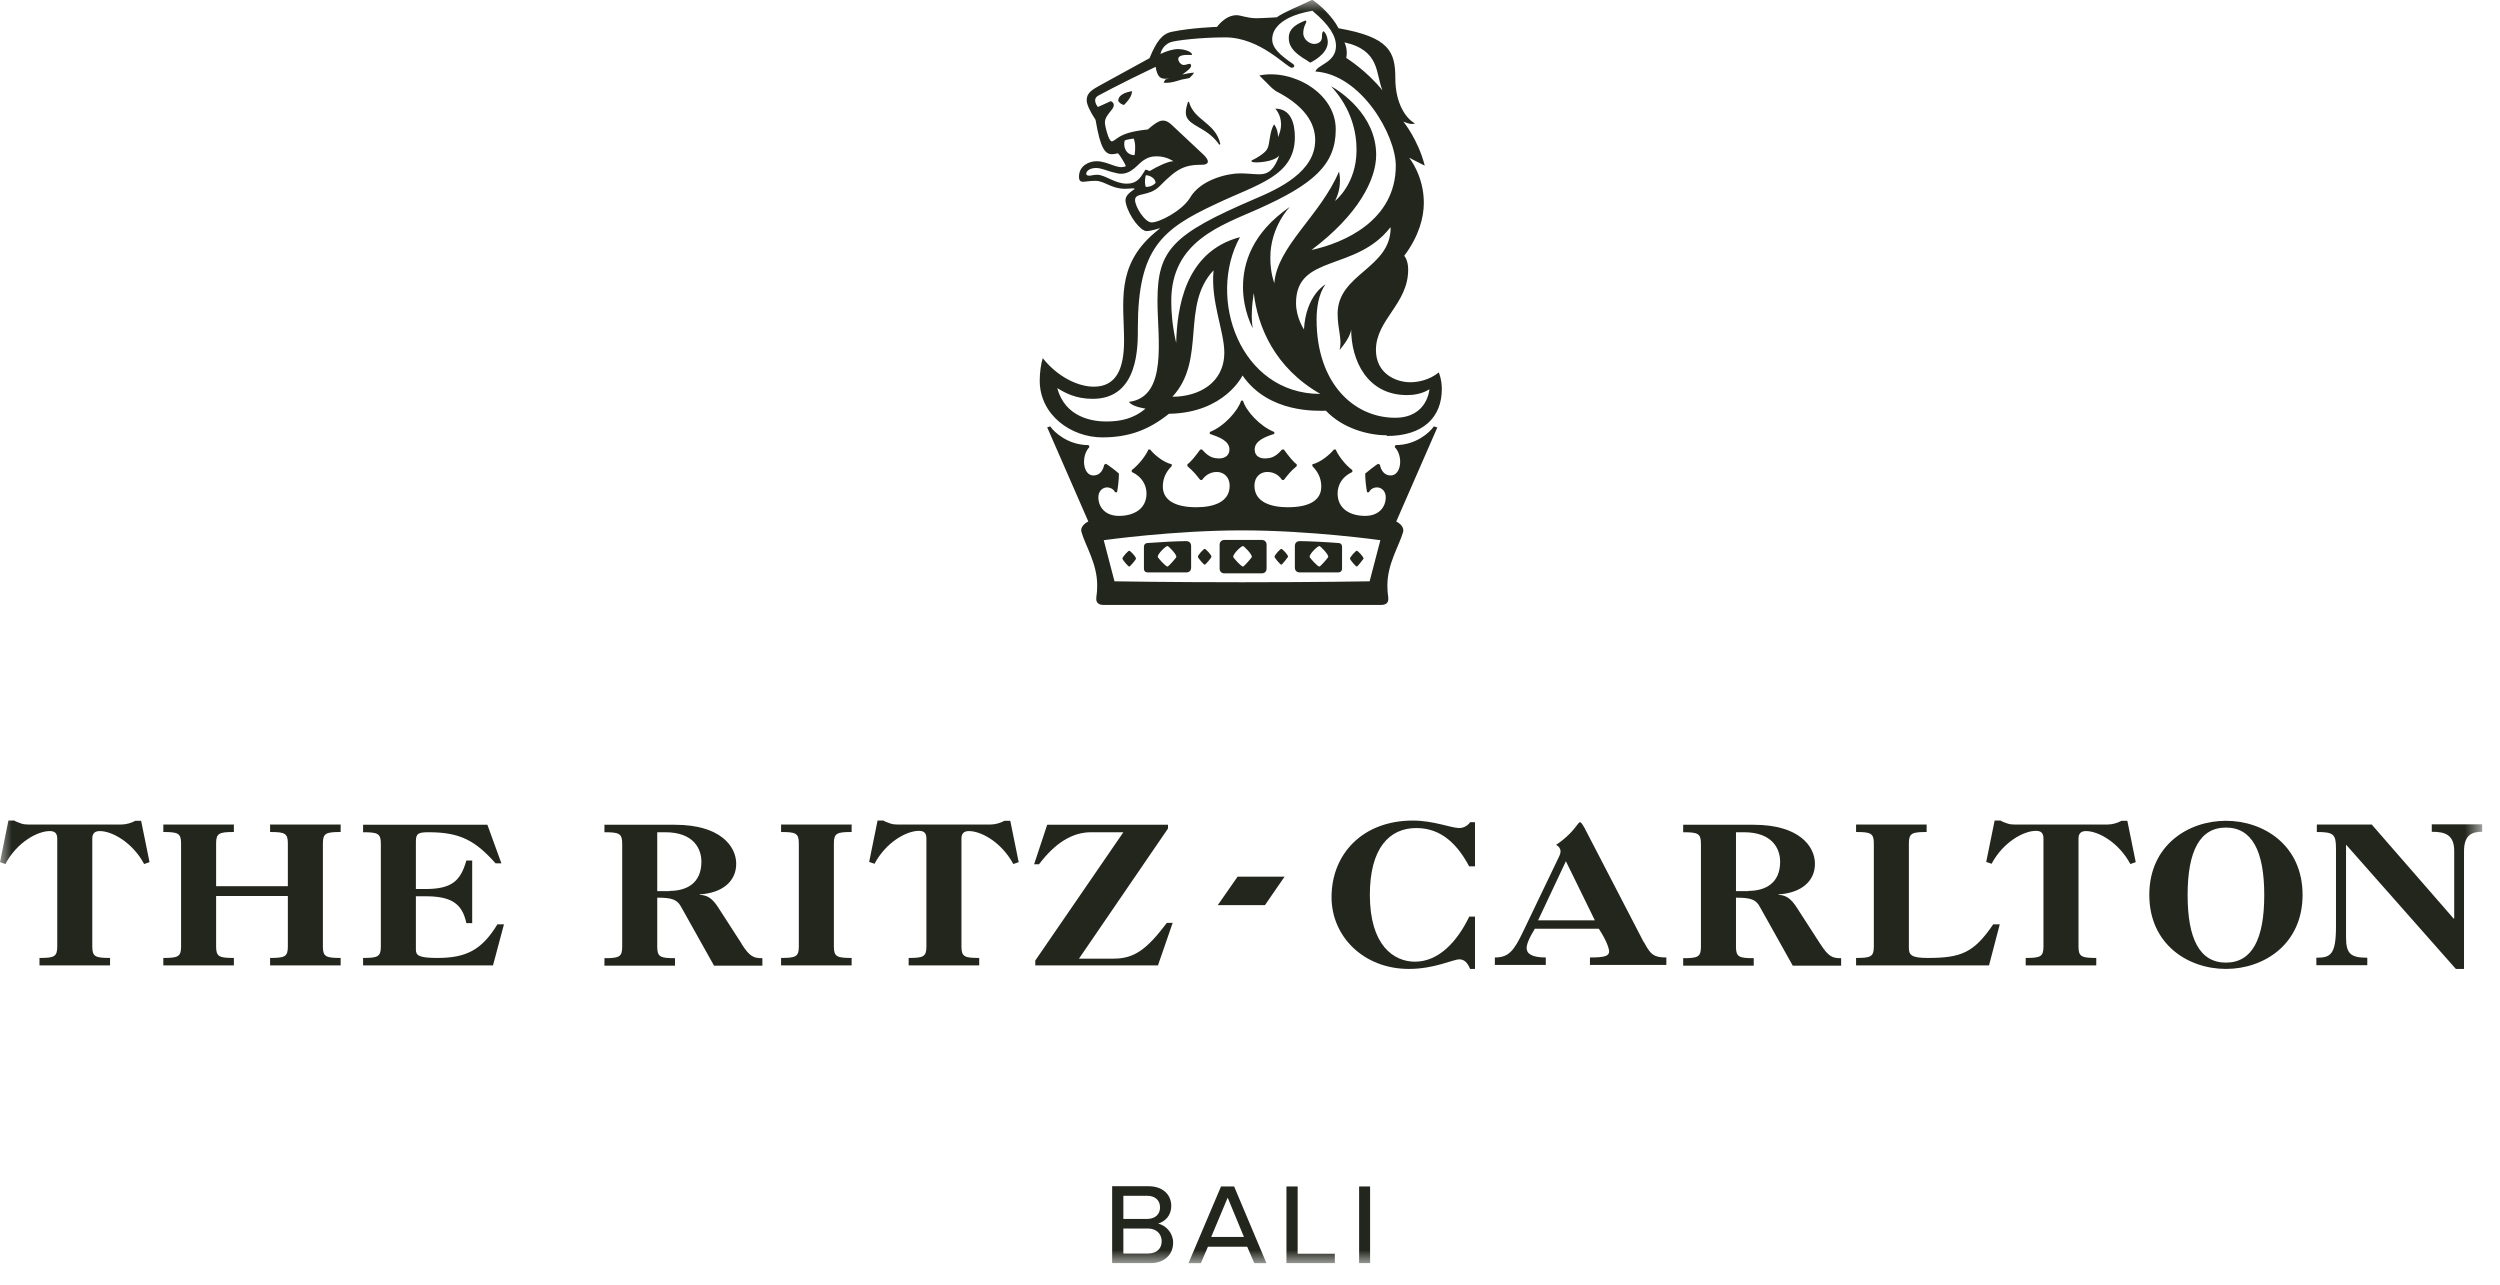 <svg viewBox="0 0 107 55" fill="none" xmlns="http://www.w3.org/2000/svg">
<g clip-path="url(#clip0_20_1368)">
<mask id="mask0_20_1368" style="mask-type:luminance" maskUnits="userSpaceOnUse" x="0" y="0" width="107" height="55">
<path d="M106.24 0H0V54.07H106.24V0Z" fill="white"></path>
</mask>
<g mask="url(#mask0_20_1368)">
<path d="M49.55 23.83C49.55 23.7 49.89 23.37 49.97 23.37C50.01 23.37 50.35 23.71 50.35 23.83C50.35 23.87 50.01 24.25 49.97 24.25C49.89 24.25 49.55 23.87 49.55 23.83ZM56.05 23.83C56.05 23.7 56.39 23.37 56.47 23.37C56.51 23.37 56.85 23.71 56.85 23.83C56.85 23.87 56.51 24.25 56.47 24.25C56.39 24.25 56.05 23.87 56.05 23.83ZM52.78 23.83C52.78 23.7 53.12 23.37 53.2 23.37C53.24 23.37 53.58 23.71 53.58 23.83C53.58 23.87 53.24 24.25 53.2 24.25C53.12 24.25 52.78 23.87 52.78 23.83ZM49.13 24.5H50.77C50.9 24.5 50.98 24.42 50.98 24.29V23.37C50.98 23.24 50.9 23.16 50.77 23.16C50.43 23.16 49.64 23.2 49.13 23.24C49.05 23.24 48.96 23.28 48.96 23.41V24.33C48.96 24.46 49.04 24.5 49.13 24.5ZM48.04 23.91C48.04 23.83 48.29 23.57 48.33 23.57C48.37 23.57 48.62 23.82 48.62 23.91C48.62 23.95 48.37 24.25 48.33 24.25C48.29 24.25 48.04 23.96 48.04 23.91ZM51.27 23.83C51.27 23.75 51.52 23.49 51.56 23.49C51.6 23.49 51.85 23.74 51.85 23.83C51.85 23.87 51.6 24.17 51.56 24.17C51.52 24.17 51.27 23.88 51.27 23.83ZM54 24.54C54.13 24.54 54.21 24.46 54.21 24.33V23.32C54.21 23.19 54.13 23.11 54 23.11H52.41C52.28 23.11 52.2 23.19 52.2 23.32V24.33C52.2 24.46 52.28 24.54 52.41 24.54H54ZM57.27 24.5C57.35 24.5 57.44 24.46 57.44 24.33V23.41C57.44 23.28 57.36 23.24 57.27 23.24C56.77 23.2 55.97 23.16 55.63 23.16C55.5 23.16 55.42 23.24 55.42 23.37V24.29C55.42 24.42 55.5 24.5 55.63 24.5H57.27ZM58.36 23.91C58.36 23.91 58.11 24.25 58.07 24.25C58.03 24.25 57.78 23.96 57.78 23.91C57.78 23.83 58.03 23.57 58.07 23.57C58.11 23.57 58.36 23.82 58.36 23.91ZM55.13 23.83C55.13 23.83 54.88 24.17 54.84 24.17C54.8 24.17 54.55 23.88 54.55 23.83C54.55 23.75 54.8 23.49 54.84 23.49C54.88 23.49 55.13 23.74 55.13 23.83ZM50.85 4.36H50.89C51.1 5.16 52.02 5.24 52.23 6.16L52.19 6.2C51.73 5.53 51.1 5.44 50.85 5.11C50.72 4.94 50.72 4.73 50.85 4.35M52.4 15.09C52.4 16.39 51.31 16.98 50.18 16.98C51.65 15.39 50.52 13.08 51.94 11.57C51.81 12.91 52.4 14.17 52.4 15.09ZM59.36 18.66C60.91 18.66 61.71 17.86 61.71 16.65C61.71 16.23 61.58 15.94 61.58 15.94C61.16 16.28 60.66 16.36 60.36 16.36C59.73 16.36 58.89 15.98 58.89 14.98C58.89 13.68 60.27 13.01 60.27 11.54C60.27 11.12 60.1 10.95 60.1 10.95C60.73 10.11 60.94 9.31 60.94 8.68C60.94 7.51 60.31 6.75 60.31 6.75L60.98 7.09C60.69 5.96 60.06 5.2 60.06 5.2C60.06 5.2 60.4 5.37 60.56 5.28C60.22 5.11 59.72 4.48 59.72 3.35C59.72 2.22 59.47 1.59 57.29 1.21C57.04 0.71 56.45 0.16 56.16 -0.01C55.66 0.24 54.9 0.54 54.65 0.74C54.65 0.74 54.02 0.78 53.77 0.78C53.39 0.78 53.1 0.65 52.93 0.65C52.43 0.65 52.09 1.15 52.09 1.15C52.09 1.15 50.96 1.19 50.16 1.36C49.74 1.44 49.49 1.78 49.2 2.49L47.14 3.62C46.76 3.83 46.51 3.96 46.51 4.29C46.51 4.46 46.64 4.75 46.89 5.13C47.1 6.39 47.31 6.6 47.6 6.6C47.68 6.6 47.85 6.56 47.85 6.56C47.93 6.64 48.14 6.98 48.19 7.11C47.85 7.28 47.44 6.9 46.93 6.9C46.64 6.9 46.18 7.07 46.18 7.57C46.18 7.74 46.26 7.78 46.35 7.78C46.48 7.78 46.6 7.74 46.89 7.74C47.27 7.74 47.56 8.08 48.15 8.08C48.36 8.08 48.49 8.04 48.57 8.08C48.28 8.29 48.11 8.42 48.19 8.71C48.32 9.26 48.82 9.89 49.07 9.89C49.28 9.89 49.66 9.76 49.66 9.76L49.41 9.97C47.73 11.4 48.11 12.99 48.11 14.58C48.11 15.8 47.77 16.55 46.81 16.55C46.18 16.55 45.3 16.17 44.63 15.33C44.55 15.58 44.5 15.96 44.5 16.29C44.5 17.76 45.84 18.72 47.18 18.72C48.35 18.72 49.19 18.38 50.03 17.71C52.42 17.67 53.18 16.07 53.18 16.07C54.31 17.71 56.41 17.58 56.75 17.58C57.46 18.33 58.55 18.63 59.35 18.63M59.52 9.74C59.52 11.5 57.25 11.71 57.25 13.43C57.25 14.1 57.46 14.56 57.33 14.98C57.33 14.98 57.79 14.48 57.83 14.1C57.83 15.4 58.5 16.91 60.22 16.91C60.47 16.91 60.85 16.87 61.18 16.66C61.18 16.66 61.1 17.88 59.71 17.88C57.95 17.88 56.35 16.41 56.35 13.68C56.35 13.18 56.43 12.59 56.73 12.17C56.73 12.17 55.89 12.63 55.81 14.1C55.81 14.1 55.47 13.6 55.47 12.97C55.47 10.87 58.03 11.63 59.5 9.74M57.53 1.81C59.08 2.15 58.87 3.15 59.17 3.87C58.5 3.03 57.62 2.48 57.62 2.48C57.7 2.1 57.54 1.81 57.54 1.81M48.14 6.01C48.22 5.97 48.52 5.93 48.52 5.93C48.6 6.1 48.6 6.39 48.56 6.64C48.18 6.64 48.06 6.26 48.14 6.01ZM49.02 7.27C48.85 7.52 48.73 7.86 48.22 7.86C47.71 7.86 47.3 7.48 46.96 7.48C46.79 7.48 46.71 7.52 46.62 7.52C46.53 7.52 46.49 7.48 46.49 7.44C46.49 7.31 46.66 7.19 46.91 7.19C47.16 7.19 47.37 7.32 47.75 7.4C48.3 7.57 48.63 7.11 48.84 6.94C49.09 6.73 49.3 6.69 49.51 6.69C49.93 6.69 50.22 6.9 50.22 6.9C50.01 6.9 49.55 7.11 49.21 7.32C49.08 7.28 49.04 7.24 49 7.28M49.46 7.83C49.29 8 49.12 8 49.04 8C48.96 7.79 49.04 7.5 49.04 7.5C49.21 7.5 49.46 7.63 49.46 7.84M46.77 17.07C48.74 17.07 48.7 14.8 48.7 14.05C48.7 10.65 49.71 9.81 52.06 8.72C53.82 7.88 55.42 7.54 55.42 5.87C55.42 5.28 55.25 4.65 54.58 4.65C54.58 4.65 54.83 4.9 54.83 5.32C54.83 5.49 54.79 5.66 54.7 5.87C54.7 5.7 54.66 5.49 54.53 5.32C54.32 5.66 54.36 6.16 54.24 6.37C54.24 6.37 54.16 6.58 53.57 6.87C53.57 6.87 53.49 6.95 53.78 6.95C53.78 6.95 54.49 6.95 54.75 6.66C54.54 7.25 54.29 7.46 53.91 7.46C53.7 7.46 53.36 7.42 53.07 7.42C52.57 7.42 51.39 7.67 50.93 8.47C50.59 9.02 49.63 9.52 49.29 9.52C49 9.52 48.58 8.85 48.58 8.56C48.58 8.22 49.17 8.43 49.63 7.97C50.38 7.21 50.68 7.05 51.48 7.05C51.48 7.05 51.94 7.05 51.52 6.63L50.22 5.41C50.05 5.24 49.93 5.16 49.76 5.16C49.68 5.16 49.51 5.2 49.13 5.54C48.37 5.62 48.08 5.75 47.87 5.88C47.74 5.96 47.66 6.05 47.58 6.05C47.45 6.05 47.29 5.38 47.29 5.25C47.29 4.91 47.67 4.71 47.67 4.5C47.67 4.37 47.54 4.33 47.54 4.33L46.99 4.58C46.99 4.58 46.7 4.24 47.03 4.08C47.03 4.08 47.87 3.62 49.46 2.86C49.54 3.32 49.67 3.41 50.05 3.36L49.88 3.4L49.8 3.53C49.93 3.57 50.18 3.53 50.43 3.45C50.64 3.37 50.89 3.37 50.93 3.32C50.97 3.28 51.1 3.15 51.1 3.11C51.02 3.11 50.76 3.15 50.6 3.19C50.85 3.02 50.98 2.9 50.98 2.81C50.98 2.77 50.94 2.73 50.94 2.73C50.81 2.73 50.73 2.81 50.6 2.77C50.52 2.73 50.43 2.64 50.43 2.52C50.43 2.44 50.51 2.35 50.81 2.35H51.02C51.02 2.18 50.6 2.1 50.43 2.1C50.22 2.1 49.93 2.18 49.67 2.31C49.67 2.31 49.71 1.97 50.09 1.81C50.3 1.73 51.39 1.6 52.44 1.6C53.95 1.6 55.08 2.9 55.29 2.9C55.37 2.9 55.46 2.82 55.33 2.73C54.78 2.35 54.45 2.06 54.45 1.68C54.45 1.55 54.45 0.76 56.17 0.46C56.92 1.09 57.18 1.55 57.18 1.97C57.18 2.68 56.38 2.77 56.3 3.06C58.27 3.19 59.74 5.79 59.74 7.09C59.74 9.44 57.52 10.4 56.13 10.7C58.14 9.19 58.9 7.68 58.9 6.63C58.9 4.91 57.35 3.9 56.97 3.69C57.85 4.65 58.06 5.66 58.06 6.42C58.06 7.89 57.14 8.6 57.14 8.6C57.31 8.26 57.35 7.97 57.35 7.72C57.35 7.51 57.31 7.34 57.31 7.34C56.51 9.23 54.67 10.53 54.54 12.12C54.41 11.74 54.37 11.37 54.37 11.03C54.37 9.69 55.21 8.85 55.21 8.85C53.57 9.98 53.2 11.28 53.2 12.29C53.2 13.3 53.62 14.05 53.62 14.05C53.54 13.67 53.58 13.04 53.66 12.54C53.83 13.97 54.54 15.73 56.51 16.86C53.07 16.86 51.64 12.75 53.07 10.15C50.68 10.78 50.38 13.25 50.34 14.68C50.17 13.93 50.13 13.34 50.13 12.88C50.13 10.32 52.27 9.65 53.86 8.94C56.21 7.89 57.17 7.05 57.17 5.54C57.17 3.95 55.28 2.94 53.9 3.23L54.4 3.73C54.48 3.81 54.61 3.9 54.61 3.9C56.08 4.65 56.29 5.49 56.29 6C56.29 7.34 54.78 8.06 53.69 8.52C50.17 10.03 49.54 10.7 49.54 12.88C49.54 14.47 50 16.99 48.32 17.2C48.45 17.41 49.03 17.49 49.03 17.49C48.53 17.91 47.98 18.04 47.35 18.04C46.76 18.04 45.59 17.87 45.25 16.61C45.59 16.82 46.05 17.07 46.76 17.07M55.95 2.6L56.08 2.68C56.08 2.68 56.83 2.34 56.83 1.8C56.83 1.8 56.83 1.51 56.66 1.34C56.58 1.34 56.58 1.51 56.58 1.59C56.58 1.76 56.45 1.88 56.24 1.88C56.07 1.88 55.78 1.71 55.78 1.42C55.78 1.13 55.91 1 55.91 0.92C55.91 0.92 55.91 0.88 55.87 0.88C55.2 1.13 55.16 1.43 55.16 1.63C55.16 1.92 55.29 2.22 55.96 2.6M47.86 4.32C47.9 4.4 48.03 4.49 48.11 4.49C48.28 4.32 48.45 4.11 48.45 3.9C48.24 3.94 47.86 4.03 47.86 4.32ZM61.5 18.29L61.37 18.25C61.2 18.5 60.61 19.05 59.73 19.05L59.69 19.13C60.07 19.51 59.98 20.35 59.52 20.35C59.23 20.35 59.1 20.1 59.06 19.89L58.98 19.85C58.85 19.93 58.52 20.19 58.43 20.27C58.43 20.52 58.47 20.86 58.51 21.07H58.59C58.67 20.9 58.84 20.86 58.93 20.86C59.14 20.86 59.31 21.03 59.31 21.28C59.31 21.7 59.02 22.08 58.43 22.08C57.8 22.08 57.25 21.79 57.25 21.12C57.25 20.78 57.42 20.41 57.88 20.2V20.12C57.54 19.87 57.25 19.45 57.17 19.24H57.09C56.96 19.41 56.54 19.79 56.17 19.87V19.95C56.51 20.29 56.55 20.62 56.55 20.83C56.55 21.38 56.09 21.71 55.12 21.71C54.41 21.71 53.69 21.5 53.69 20.79C53.69 20.41 53.94 20.2 54.24 20.2C54.45 20.2 54.7 20.28 54.87 20.54H54.95C55.12 20.33 55.2 20.2 55.5 19.95V19.87C55.37 19.79 55.16 19.53 54.95 19.24H54.87C54.58 19.58 54.37 19.62 54.12 19.62C53.95 19.62 53.7 19.54 53.7 19.24C53.7 18.86 54.16 18.69 54.54 18.57V18.49C53.91 18.24 53.32 17.57 53.2 17.15H53.12C52.99 17.57 52.41 18.24 51.78 18.49V18.57C52.16 18.7 52.62 18.86 52.62 19.24C52.62 19.53 52.37 19.62 52.2 19.62C51.95 19.62 51.74 19.58 51.45 19.24H51.37C51.16 19.53 50.95 19.79 50.82 19.87V19.95C51.11 20.2 51.2 20.33 51.37 20.54H51.45C51.62 20.29 51.87 20.2 52.08 20.2C52.37 20.2 52.63 20.41 52.63 20.79C52.63 21.5 51.92 21.71 51.2 21.71C50.24 21.71 49.77 21.37 49.77 20.83C49.77 20.62 49.81 20.28 50.15 19.95V19.87C49.77 19.79 49.35 19.41 49.23 19.24H49.15C49.07 19.45 48.77 19.87 48.44 20.12V20.2C48.9 20.41 49.07 20.79 49.07 21.12C49.07 21.79 48.52 22.08 47.89 22.08C47.3 22.08 47.01 21.7 47.01 21.28C47.01 21.03 47.18 20.86 47.39 20.86C47.47 20.86 47.64 20.9 47.73 21.07H47.81C47.85 20.86 47.89 20.52 47.89 20.27C47.81 20.19 47.47 19.93 47.34 19.85L47.26 19.89C47.22 20.1 47.09 20.35 46.8 20.35C46.34 20.35 46.26 19.51 46.63 19.13L46.59 19.05C45.71 19.05 45.12 18.5 44.95 18.25L44.82 18.29L46.58 22.32C46.58 22.32 46.2 22.49 46.29 22.78C46.46 23.37 46.96 24.12 46.96 25.05C46.96 25.43 46.92 25.47 46.92 25.64C46.92 25.81 47.05 25.89 47.21 25.89H59.13C59.3 25.89 59.42 25.81 59.42 25.64C59.42 25.47 59.38 25.43 59.38 25.05C59.38 24.13 59.88 23.37 60.05 22.78C60.13 22.49 59.76 22.32 59.76 22.32L61.52 18.29H61.5ZM53.15 24.92C49.88 24.92 47.7 24.88 47.7 24.88L47.24 23.12C47.24 23.12 50.22 22.7 53.16 22.7C56.1 22.7 59.08 23.12 59.08 23.12L58.62 24.88C58.62 24.88 56.44 24.92 53.17 24.92" fill="#23261D"></path>
<path d="M105.02 39.32L101.51 35.29H99.16V35.61C99.87 35.61 99.98 35.7 99.98 36.31V39.67C99.98 40.88 99.73 40.99 99.14 40.99V41.31H101.32V40.99C100.63 40.99 100.41 40.84 100.41 40.12V36.15L105.11 41.47H105.46V36.43C105.46 35.68 105.86 35.6 106.26 35.6V35.28H104.08V35.6C104.63 35.6 105.04 35.71 105.04 36.42V39.31L105.02 39.32Z" fill="#23261D"></path>
<path d="M95.27 35.13C93.65 35.13 91.99 36.18 91.99 38.3C91.99 40.42 93.65 41.47 95.27 41.47C96.89 41.47 98.55 40.42 98.55 38.3C98.55 36.18 96.89 35.13 95.27 35.13ZM95.27 41.2C94.15 41.2 93.63 40.19 93.63 38.31C93.63 36.43 94.15 35.42 95.27 35.42C96.39 35.42 96.91 36.43 96.91 38.31C96.91 40.19 96.39 41.2 95.27 41.2Z" fill="#23261D"></path>
<path d="M87.46 40.52C87.46 40.95 87.32 41 86.7 41V41.32H89.72V41C89.1 41 88.96 40.95 88.96 40.52V35.89C88.96 35.67 89.07 35.57 89.28 35.57C89.8 35.57 90.67 36.04 91.18 36.98L91.41 36.9L91.05 35.13H90.8C90.64 35.22 90.41 35.29 90.2 35.29H86.22C86.11 35.29 86.01 35.28 85.9 35.24C85.79 35.2 85.7 35.17 85.62 35.12H85.37L85.01 36.89L85.24 36.97C85.74 36.03 86.62 35.56 87.14 35.56C87.35 35.56 87.46 35.65 87.46 35.88V40.51V40.52Z" fill="#23261D"></path>
<path d="M80.2 40.52C80.2 40.95 80.06 41 79.44 41V41.32H85.13L85.59 39.56H85.31C84.48 40.78 83.94 41 82.5 41C81.83 41 81.7 40.88 81.7 40.58V36.09C81.7 35.66 81.84 35.61 82.46 35.61V35.29H79.44V35.61C80.06 35.61 80.2 35.66 80.2 36.09V40.52Z" fill="#23261D"></path>
<path d="M77.9 40.39L76.9 38.84C76.65 38.45 76.43 38.31 76.12 38.3V38.28C77.09 38.22 77.68 37.72 77.68 36.97C77.68 36.22 77 35.3 75.06 35.3H72.04V35.62C72.66 35.62 72.8 35.67 72.8 36.1V40.53C72.8 40.96 72.66 41.01 72.04 41.01V41.33H75.06V41.01C74.44 41.01 74.3 40.96 74.3 40.53V38.42C74.93 38.42 75.16 38.5 75.32 38.81L76.73 41.33H78.8V41.01C78.45 41.01 78.27 40.97 77.91 40.4M74.83 38.14H74.3V35.62H74.64C75.88 35.62 76.19 36.35 76.19 36.88C76.19 37.81 75.55 38.13 74.83 38.13" fill="#23261D"></path>
<path d="M70.36 40.34L67.82 35.44C67.71 35.25 67.67 35.19 67.62 35.19C67.54 35.19 67.34 35.67 66.6 36.16C66.71 36.21 66.79 36.32 66.79 36.43C66.79 36.5 66.78 36.56 66.7 36.72L65.18 39.89C64.79 40.71 64.56 40.98 63.98 40.98V41.3H66.16V40.98C65.57 40.98 65.34 40.82 65.34 40.58C65.34 40.44 65.41 40.21 65.69 39.75H68.43C68.8 40.32 68.87 40.63 68.87 40.72C68.87 40.92 68.68 40.98 68.05 40.98V41.3H71.32V40.98C70.79 40.98 70.64 40.86 70.36 40.32M65.83 39.39L67.02 36.86L68.26 39.39H65.82H65.83Z" fill="#23261D"></path>
<path d="M62.88 39.24C62.35 40.33 61.56 41.16 60.56 41.16C59.65 41.16 58.63 40.46 58.63 38.3C58.63 36.32 59.45 35.44 60.62 35.44C61.72 35.44 62.4 36.18 62.88 37.08H63.13V35.19H62.92C62.83 35.34 62.63 35.44 62.46 35.44C62.11 35.44 61.36 35.12 60.47 35.12C58.33 35.12 56.99 36.54 56.99 38.4C56.99 40.08 58.36 41.47 60.3 41.47C61.4 41.47 62.19 41.06 62.46 41.06C62.67 41.06 62.81 41.2 62.92 41.47H63.13V39.23H62.88V39.24Z" fill="#23261D"></path>
<path d="M44.31 41.32H49.56L50.19 39.5H49.94C49.06 40.67 48.52 41.03 47.66 41.03H46.18L49.99 35.46V35.3H44.82L44.26 36.99H44.47C45.16 36.08 45.89 35.62 46.7 35.62H48.08L44.31 41.11V41.32Z" fill="#23261D"></path>
<path d="M39.65 40.52C39.65 40.95 39.51 41 38.89 41V41.32H41.91V41C41.29 41 41.15 40.95 41.15 40.52V35.89C41.15 35.67 41.26 35.57 41.47 35.57C41.99 35.57 42.86 36.04 43.37 36.98L43.6 36.9L43.24 35.13H42.99C42.83 35.22 42.6 35.29 42.39 35.29H38.41C38.3 35.29 38.2 35.28 38.09 35.24C37.98 35.2 37.89 35.17 37.81 35.12H37.56L37.2 36.89L37.43 36.97C37.93 36.03 38.81 35.56 39.33 35.56C39.54 35.56 39.65 35.65 39.65 35.88V40.51V40.52Z" fill="#23261D"></path>
<path d="M34.19 40.52C34.19 40.95 34.05 41 33.43 41V41.32H36.45V41C35.83 41 35.69 40.95 35.69 40.52V36.09C35.69 35.66 35.83 35.61 36.45 35.61V35.29H33.43V35.61C34.05 35.61 34.19 35.66 34.19 36.09V40.52Z" fill="#23261D"></path>
<path d="M31.74 40.39L30.74 38.84C30.49 38.45 30.27 38.31 29.95 38.3V38.28C30.92 38.22 31.51 37.72 31.51 36.97C31.51 36.22 30.83 35.3 28.89 35.3H25.87V35.62C26.49 35.62 26.63 35.67 26.63 36.1V40.53C26.63 40.96 26.49 41.01 25.87 41.01V41.33H28.89V41.01C28.27 41.01 28.13 40.96 28.13 40.53V38.42C28.76 38.42 28.98 38.5 29.15 38.81L30.56 41.33H32.63V41.01C32.28 41.01 32.1 40.97 31.74 40.4M28.66 38.14H28.13V35.62H28.47C29.71 35.62 30.02 36.35 30.02 36.88C30.02 37.81 29.38 38.13 28.66 38.13" fill="#23261D"></path>
<path d="M16.3 40.52C16.3 40.95 16.16 41 15.54 41V41.32H21.1L21.57 39.56H21.29C20.61 40.68 19.93 41 18.71 41C17.9 41 17.8 40.88 17.8 40.64V38.36H18.2C19.29 38.36 19.78 38.65 19.96 39.51H20.21V36.83H19.96C19.71 37.72 19.32 38.05 18.2 38.05H17.8V36.01C17.8 35.67 17.91 35.62 18.35 35.62C19.71 35.62 20.35 35.99 21.21 36.95H21.46L20.86 35.3H15.54V35.62C16.16 35.62 16.3 35.67 16.3 36.1V40.53V40.52Z" fill="#23261D"></path>
<path d="M12.32 40.52C12.32 40.95 12.18 41 11.56 41V41.32H14.58V41C13.96 41 13.82 40.95 13.82 40.52V36.09C13.82 35.66 13.96 35.61 14.58 35.61V35.29H11.56V35.61C12.18 35.61 12.32 35.66 12.32 36.09V37.93H9.25V36.09C9.25 35.66 9.39 35.61 10.01 35.61V35.29H6.99V35.61C7.61 35.61 7.75 35.66 7.75 36.09V40.52C7.75 40.95 7.61 41 6.99 41V41.32H10.01V41C9.39 41 9.25 40.95 9.25 40.52V38.35H12.32V40.52Z" fill="#23261D"></path>
<path d="M2.45 40.52C2.45 40.95 2.31 41 1.69 41V41.32H4.71V41C4.09 41 3.95 40.95 3.95 40.52V35.89C3.95 35.67 4.06 35.57 4.27 35.57C4.79 35.57 5.66 36.04 6.17 36.98L6.4 36.9L6.04 35.13H5.79C5.63 35.22 5.4 35.29 5.19 35.29H1.21C1.1 35.29 1 35.28 0.89 35.24C0.78 35.2 0.69 35.17 0.61 35.12H0.36L0 36.9L0.23 36.98C0.73 36.04 1.61 35.57 2.13 35.57C2.34 35.57 2.45 35.66 2.45 35.89V40.52Z" fill="#23261D"></path>
<path d="M52.12 38.74H54.14L54.98 37.52H52.97L52.12 38.74Z" fill="#23261D"></path>
<path d="M47.6 54.07V50.77H49.15C49.76 50.77 50.13 51.12 50.13 51.62C50.13 52.02 49.87 52.28 49.57 52.37C49.92 52.45 50.21 52.79 50.21 53.18C50.21 53.71 49.83 54.07 49.19 54.07H47.6ZM49.65 51.68C49.65 51.38 49.45 51.18 49.1 51.18H48.08V52.17H49.1C49.46 52.17 49.65 51.95 49.65 51.68ZM49.72 53.12C49.72 52.84 49.52 52.58 49.13 52.58H48.08V53.65H49.13C49.5 53.65 49.72 53.45 49.72 53.12Z" fill="#23261D"></path>
<path d="M52.82 50.78L54.21 54.08H53.69L53.38 53.36H51.7L51.39 54.08H50.86L52.26 50.78H52.82ZM52.54 51.27L51.84 52.94H53.24L52.55 51.27H52.54Z" fill="#23261D"></path>
<path d="M55.06 54.07V50.78H55.54V53.66H57.13V54.07H55.06Z" fill="#23261D"></path>
<path d="M58.64 50.78H58.17V54.08H58.64V50.78Z" fill="#23261D"></path>
</g>
</g>
<defs>
<clipPath id="clip0_20_1368">
<rect width="106.24" height="54.07" fill="white"></rect>
</clipPath>
</defs>
</svg>
